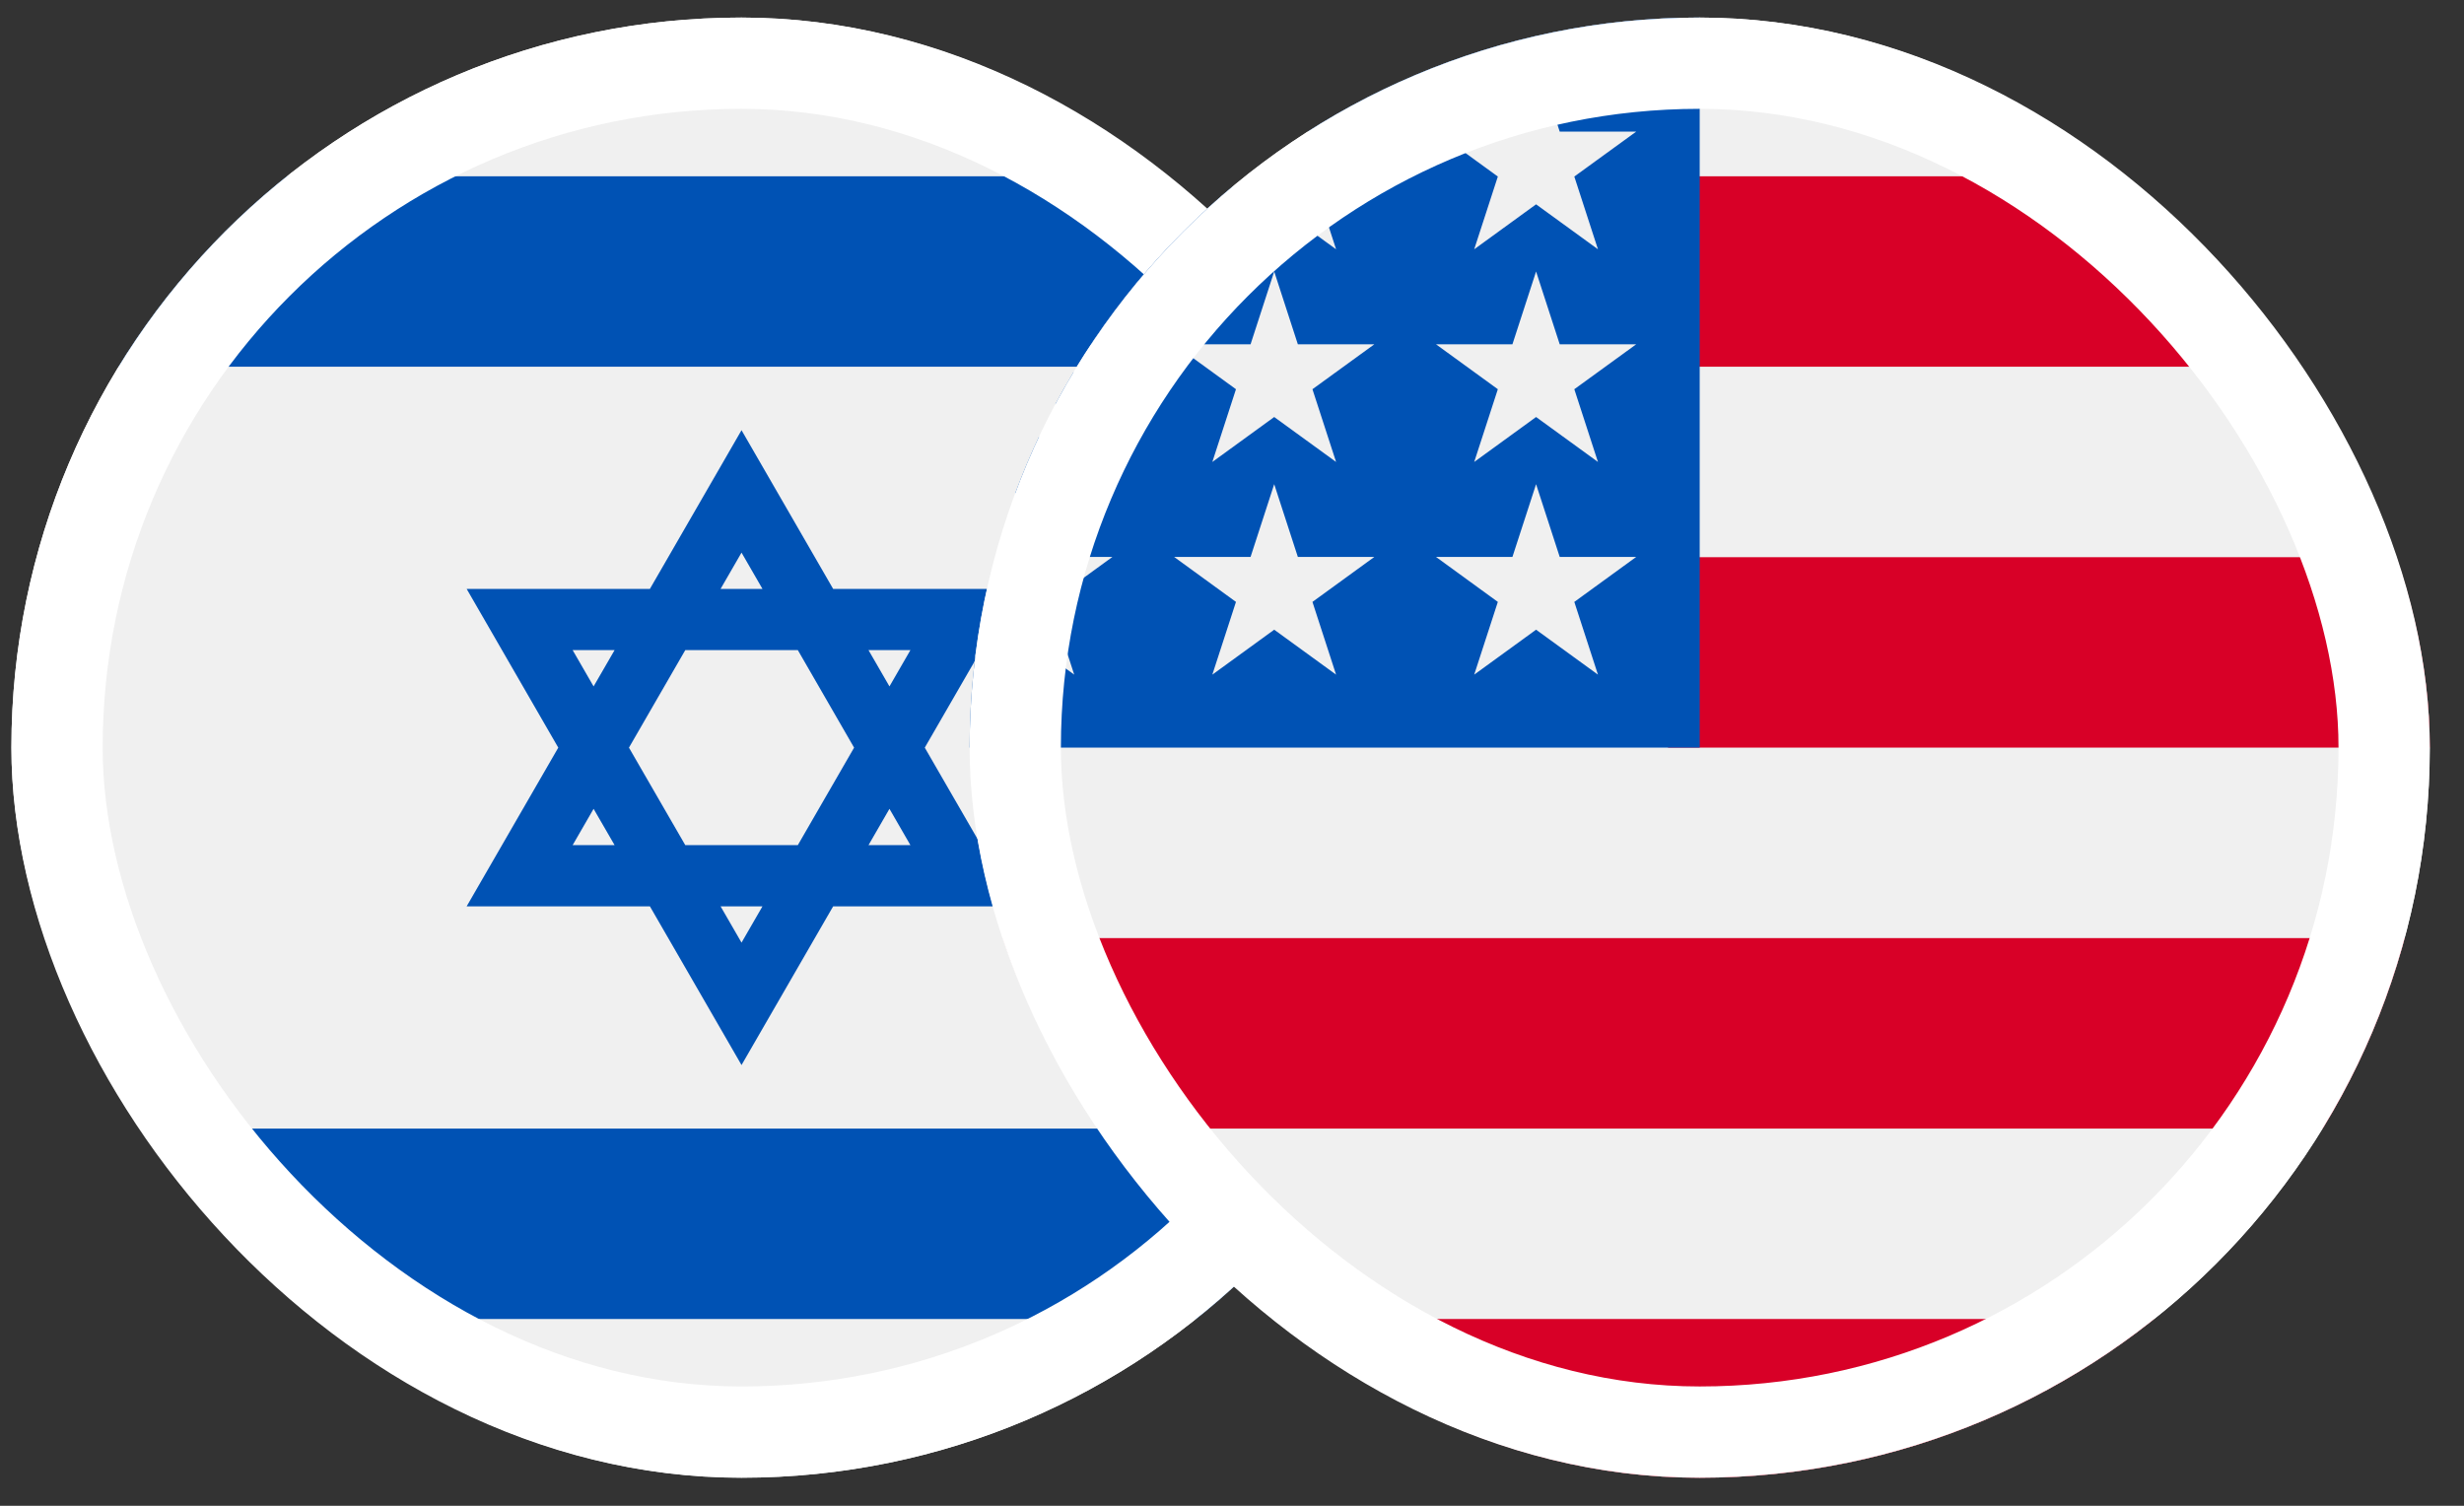 <svg width="54" height="33" viewBox="0 0 54 33" fill="none" xmlns="http://www.w3.org/2000/svg">
<rect x="0" y="0" width="54" height="33" fill="#333333" stroke="none"/>
<g clip-path="url(#clip0_3645_14905)">
<path d="M16.25 32.385C25.087 32.385 32.25 25.221 32.25 16.385C32.25 7.548 25.087 0.385 16.25 0.385C7.413 0.385 0.25 7.548 0.25 16.385C0.25 25.221 7.413 32.385 16.25 32.385Z" fill="#F0F0F0"/>
<path d="M22.276 12.906H18.259L16.251 9.428L14.243 12.906H10.227L12.235 16.385L10.227 19.863H14.243L16.251 23.341L18.259 19.863H22.276L20.267 16.385L22.276 12.906ZM18.718 16.385L17.485 18.521H15.018L13.784 16.385L15.018 14.248H17.485L18.718 16.385ZM16.251 12.111L16.71 12.906H15.792L16.251 12.111ZM12.55 14.248H13.469L13.009 15.043L12.55 14.248ZM12.55 18.521L13.009 17.726L13.469 18.521H12.55ZM16.251 20.658L15.792 19.863H16.71L16.251 20.658ZM19.952 18.521H19.034L19.493 17.726L19.952 18.521ZM19.034 14.248H19.952L19.493 15.043L19.034 14.248Z" fill="#0052B4"/>
<path d="M26.209 3.863H6.289C4.829 5.026 3.577 6.439 2.598 8.037H29.901C28.922 6.439 27.669 5.026 26.209 3.863V3.863Z" fill="#0052B4"/>
<path d="M6.289 28.907H26.209C27.669 27.744 28.922 26.331 29.901 24.733H2.598C3.577 26.331 4.829 27.744 6.289 28.907V28.907Z" fill="#0052B4"/>
</g>
<rect x="1.25" y="1.385" width="30" height="30" rx="15" stroke="white" stroke-width="2"/>
<g clip-path="url(#clip1_3645_14905)">
<path d="M37.25 32.385C46.087 32.385 53.25 25.222 53.25 16.385C53.25 7.548 46.087 0.385 37.25 0.385C28.413 0.385 21.25 7.548 21.25 16.385C21.25 25.222 28.413 32.385 37.25 32.385Z" fill="#F0F0F0"/>
<path d="M36.555 16.385H53.25C53.25 14.941 53.058 13.542 52.699 12.211H36.555V16.385Z" fill="#D80027"/>
<path d="M36.555 8.037H50.902C49.922 6.439 48.67 5.026 47.21 3.863H36.555V8.037Z" fill="#D80027"/>
<path d="M37.249 32.385C41.014 32.385 44.475 31.083 47.209 28.907H27.289C30.022 31.083 33.483 32.385 37.249 32.385Z" fill="#D80027"/>
<path d="M23.598 24.733H50.901C51.688 23.45 52.297 22.047 52.698 20.559H21.801C22.202 22.047 22.812 23.45 23.598 24.733V24.733Z" fill="#D80027"/>
<path d="M28.662 2.884H30.12L28.763 3.869L29.281 5.463L27.925 4.478L26.569 5.463L27.017 4.086C25.822 5.081 24.776 6.246 23.913 7.545H24.38L23.517 8.172C23.383 8.396 23.254 8.624 23.13 8.855L23.542 10.124L22.773 9.565C22.582 9.97 22.407 10.385 22.25 10.807L22.704 12.205H24.38L23.024 13.191L23.542 14.785L22.186 13.8L21.374 14.39C21.292 15.044 21.25 15.709 21.25 16.385H37.25C37.25 7.549 37.25 6.507 37.25 0.385C34.089 0.385 31.143 1.302 28.662 2.884V2.884ZM29.281 14.785L27.925 13.8L26.569 14.785L27.087 13.191L25.731 12.205H27.407L27.925 10.611L28.443 12.205H30.12L28.763 13.191L29.281 14.785ZM28.763 8.53L29.281 10.124L27.925 9.139L26.569 10.124L27.087 8.53L25.731 7.545H27.407L27.925 5.95L28.443 7.545H30.12L28.763 8.53ZM35.02 14.785L33.664 13.8L32.308 14.785L32.826 13.191L31.47 12.205H33.146L33.664 10.611L34.182 12.205H35.859L34.502 13.191L35.02 14.785ZM34.502 8.53L35.02 10.124L33.664 9.139L32.308 10.124L32.826 8.53L31.47 7.545H33.146L33.664 5.95L34.182 7.545H35.859L34.502 8.53ZM34.502 3.869L35.02 5.463L33.664 4.478L32.308 5.463L32.826 3.869L31.47 2.884H33.146L33.664 1.289L34.182 2.884H35.859L34.502 3.869Z" fill="#0052B4"/>
</g>
<rect x="22.25" y="1.385" width="30" height="30" rx="15" stroke="white" stroke-width="2"/>
<defs>
<clipPath id="clip0_3645_14905">
<rect x="0.25" y="0.385" width="32" height="32" rx="16" fill="white"/>
</clipPath>
<clipPath id="clip1_3645_14905">
<rect x="21.25" y="0.385" width="32" height="32" rx="16" fill="white"/>
</clipPath>
</defs>
</svg>
